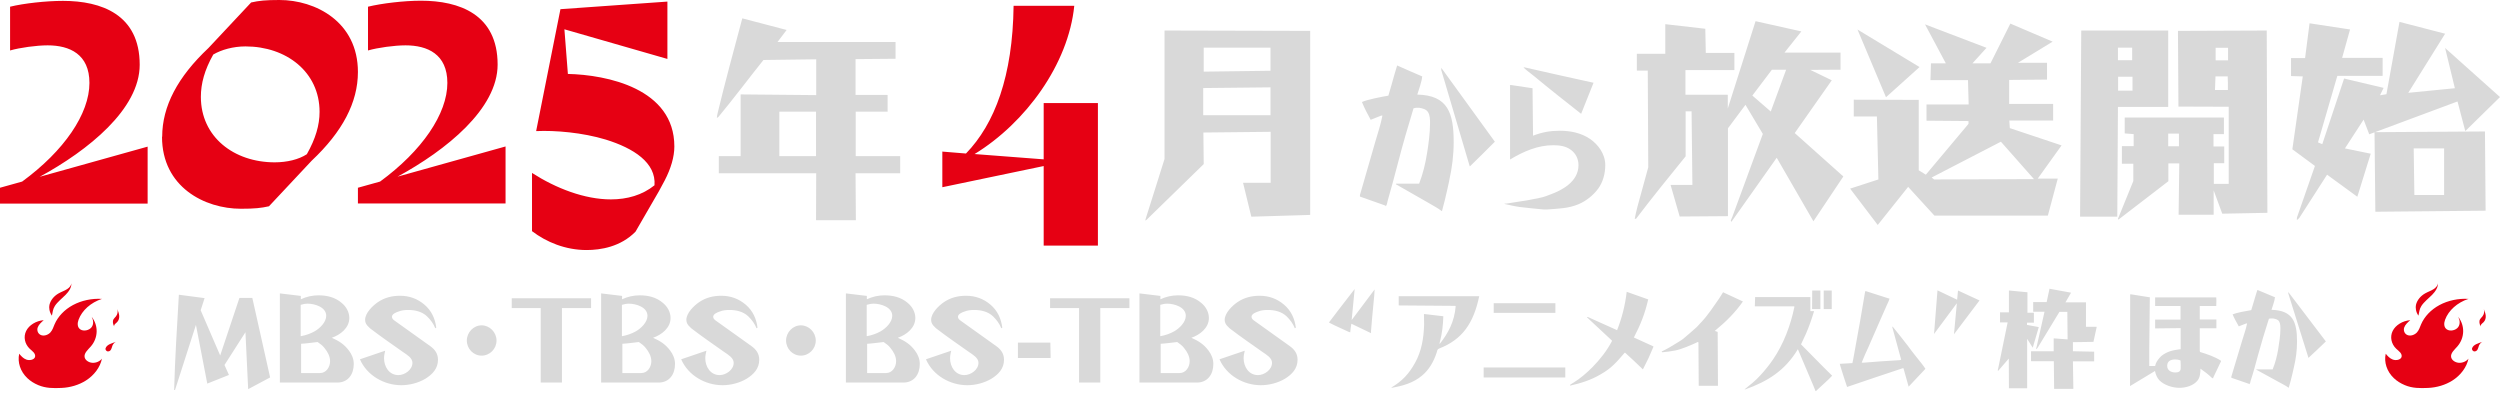 <svg width="346" height="55" viewBox="0 0 346 55" fill="none" xmlns="http://www.w3.org/2000/svg">
<path d="M0 25.984L3.066 25.13C8.878 20.88 12.378 15.752 12.378 11.478C12.378 7.497 9.633 6.276 6.59 6.276C5.057 6.276 2.746 6.594 1.396 6.985V0.928C3.295 0.464 6.361 0.122 8.717 0.122C14.026 0.122 19.334 2.003 19.334 8.963C19.334 15.092 12.218 20.807 5.491 24.47L20.432 20.294V28.182H0V25.984ZM22.446 18.927C22.446 14.702 24.597 10.648 28.852 6.643L34.756 0.342C35.854 0.098 36.723 0 38.668 0C43.656 0 49.536 3.004 49.536 9.964C49.536 14.189 47.386 18.243 43.13 22.248L37.227 28.549C36.128 28.793 35.259 28.891 33.337 28.891C28.326 28.891 22.423 25.887 22.423 18.927H22.446ZM38.005 22.468C39.721 22.468 41.345 22.077 42.466 21.344C43.679 19.195 44.228 17.315 44.228 15.483C44.228 9.94 39.606 6.423 33.978 6.423C32.262 6.423 30.637 6.887 29.516 7.546C28.303 9.695 27.8 11.576 27.8 13.407C27.8 18.951 32.376 22.468 38.028 22.468H38.005ZM49.536 25.984L52.602 25.13C58.414 20.88 61.915 15.752 61.915 11.478C61.915 7.497 59.169 6.276 56.126 6.276C54.593 6.276 52.282 6.594 50.932 6.985V0.928C52.831 0.464 55.92 0.098 58.254 0.098C63.562 0.098 68.871 1.978 68.871 8.938C68.871 15.068 61.755 20.783 55.028 24.446L69.969 20.27V28.158H49.536V25.96V25.984ZM83.834 19.317C80.608 18.34 76.833 18.023 74.202 18.145L77.565 1.27L92.369 0.22V8.157L78.114 4.054L78.595 10.233C83.972 10.355 93.33 12.235 93.33 20.27C93.33 21.711 92.849 23.323 92.003 24.959L91.202 26.448L87.953 32.065C85.894 34.166 83.125 34.605 81.18 34.605C78.252 34.605 75.62 33.506 73.63 31.992V23.933C76.97 26.082 80.929 27.596 84.544 27.596C86.786 27.596 88.891 27.01 90.584 25.642C90.813 22.517 87.701 20.514 83.834 19.317ZM130.396 20.978L133.691 21.247C137.672 17.144 140.166 10.526 140.281 0.806H148.678C147.877 8.865 141.951 16.997 134.881 21.32L144.445 22.053V14.262H151.95V33.995H144.445V22.981L130.419 25.911V20.954L130.396 20.978Z" fill="#E60013"/>
<path d="M108.866 4.152L107.607 5.813H123.944V8.133L118.407 8.181V13.139H122.846V15.459H118.43V21.613H124.585V23.982H118.407L118.453 30.478H112.939L112.962 23.982H99.485V21.613H102.505V13.066L112.962 13.163V8.206L105.663 8.303C104.336 9.94 101.201 14.067 99.462 16.143C99.371 16.241 99.302 16.289 99.21 16.314C99.233 16.118 99.256 15.874 99.325 15.63C100.331 11.454 101.567 6.911 102.734 2.54L108.889 4.152H108.866ZM112.962 15.459H107.859V21.613H112.939V15.459H112.962ZM161.171 4.225L181.329 4.274V29.745L173.183 29.99L172.039 25.301H175.86V18.243L166.548 18.341L166.594 22.712L158.7 30.405C158.7 30.405 158.562 30.527 158.517 30.527C158.517 30.429 158.54 30.381 158.562 30.283L161.171 22.004V4.225ZM175.837 12.089L166.525 12.187V15.947H175.837V12.113V12.089ZM175.837 6.594H166.594V9.915L175.837 9.793V6.594ZM196.819 10.599C196.819 11.185 196.338 12.455 196.155 13.09C200.388 13.188 201.189 15.63 201.189 19.684C201.189 21.442 200.96 23.274 200.571 24.983V25.032C200.365 25.936 200.182 26.839 199.953 27.743L199.564 29.233C198.992 28.793 198.375 28.476 197.757 28.109L193.181 25.496L193.226 25.423H196.407C196.933 24.055 197.276 22.663 197.505 21.198C197.711 19.977 197.917 18.341 197.917 17.095C197.917 16.558 197.917 15.972 197.642 15.532C197.414 15.117 196.865 14.995 196.453 14.922H195.949L195.629 14.995C194.851 17.535 194.119 20.075 193.455 22.639C192.998 24.348 192.563 26.058 192.06 27.767L191.945 28.256L191.808 28.549L191.739 28.451L188.216 27.206C188.216 27.206 188.216 27.132 188.216 27.084V26.986L190.344 19.611C190.687 18.39 191.099 17.242 191.327 15.996H191.167L189.703 16.582C189.268 15.777 188.833 14.971 188.49 14.116C189.337 13.749 191.19 13.408 192.151 13.237C192.449 12.26 192.723 11.258 192.998 10.282C193.112 9.891 193.227 9.476 193.364 9.061C194.531 9.598 195.72 10.086 196.887 10.599H196.819ZM199.45 9.354L206.886 19.611C205.742 20.758 204.598 21.906 203.431 23.03L203.385 22.932L199.473 9.696V9.378L199.45 9.354ZM208.945 11.771H209.151L212.103 12.211L212.172 18.78C213.43 18.292 214.551 18.096 215.878 18.096C217.297 18.096 218.807 18.365 220.088 19.244C221.095 19.953 222.17 21.222 222.17 22.859C222.17 24.055 221.827 25.228 221.209 26.082C220.5 27.059 219.47 27.841 218.487 28.256C217.045 28.866 215.672 28.866 214.185 28.988H213.59C212.492 28.891 211.417 28.769 210.318 28.647C209.609 28.549 208.923 28.378 208.236 28.231V28.183H208.442C209.174 28.06 209.884 27.963 210.616 27.841C211.462 27.743 212.286 27.523 213.133 27.377C213.636 27.279 214.162 27.084 214.643 26.888C216.038 26.375 218.464 25.203 218.464 22.859C218.464 21.931 218.029 21.198 217.434 20.758C216.702 20.197 215.81 20.099 214.963 20.099C212.858 20.099 210.89 20.929 208.991 22.077V11.747L208.945 11.771ZM210.867 9.329H211.028C214.185 10.062 217.365 10.746 220.546 11.454L218.83 15.752C216.656 14.043 214.483 12.333 212.332 10.55C211.989 10.257 211.622 10.013 211.279 9.72L210.867 9.354V9.329ZM239.125 13.139V15.019L242.969 2.931L249.307 4.347L246.973 7.278H254.729V9.647L250.542 9.671L253.517 11.112L248.392 18.414L255.118 24.422L250.977 30.625L245.898 21.833L239.628 30.698C239.628 30.698 239.537 30.576 239.537 30.527C239.537 30.478 239.788 29.99 239.834 29.794L243.976 18.536L241.573 14.507L239.148 17.755V29.916L232.467 29.965L231.208 25.594H234.228L234.114 15.41H233.29V21.638C230.957 24.519 228.646 27.352 226.426 30.283H226.243C226.335 29.721 226.495 29.159 226.632 28.573L228.119 23.152L228.051 9.769H226.541V7.449H230.476V3.346L236.013 3.981L236.082 7.327H240.04V9.696H233.267V13.114H239.102L239.125 13.139ZM242.511 13.212L245.074 15.435L247.202 9.647H245.234L242.534 13.212H242.511ZM278.251 3.273L284.085 5.764L279.28 8.694H283.307V11.014L278.068 11.063V14.384H284.154V16.68H278.09L278.159 17.73L285.321 20.123L282.026 24.715H284.795L283.422 29.843H267.726L264.088 25.863L259.878 31.137L256.057 26.107L259.969 24.837L259.763 16.118H256.56V13.798L265.552 13.823V23.567L266.536 24.177L272.439 17.144V16.753L266.627 16.704V14.458H272.462L272.37 11.088H267.176L267.245 8.768H269.304L266.421 3.37L274.933 6.618L272.988 8.768H275.482L278.228 3.273H278.251ZM257.063 4.079L265.666 9.28L261.022 13.456L257.063 4.054V4.079ZM276.924 19.611L267.337 24.568L267.68 24.837L281.5 24.788L276.946 19.635L276.924 19.611ZM288.044 4.225H300.079V14.8H293.123L293.032 29.99H287.883L288.044 4.225ZM313.716 4.176L313.807 29.453L307.561 29.575L306.371 26.351V29.721H301.52L301.612 22.614H300.102V25.081L293.398 30.234C293.398 30.234 293.237 30.381 293.192 30.381C293.169 30.381 293.123 30.356 293.123 30.332C293.123 30.283 293.146 30.185 293.215 30.063L295.251 25.057V22.663H293.672V20.221H295.297V18.561L294.061 18.463V16.265H307.789V18.561H306.348V20.27H307.835V22.59H306.394V25.447H308.453V14.775L301.497 14.751L301.429 4.274L313.738 4.225L313.716 4.176ZM295.091 6.594H293.123V8.328H295.091V6.594ZM295.137 10.623H293.146V12.553H295.137V10.623ZM301.566 18.487H300.079V20.246H301.566V18.487ZM306.623 10.575L306.554 12.455H308.339V11.405C308.339 11.136 308.316 10.868 308.316 10.575H306.623ZM308.361 6.618H306.645V8.352H308.361V6.618ZM320.374 22.956L317.262 20.661L318.703 10.575L317.079 10.526V8.035H319.024L319.642 3.224L325.247 4.079L324.149 8.01H329.755V10.501H323.486L320.809 19.708L321.403 19.953L324.424 10.868L329.892 12.162L329.389 13.188L330.281 13.041L332.089 3.028L338.404 4.665L333.301 12.846L339.754 12.211L338.404 6.643L346 13.432L341.195 18.145L340.12 14.043L328.702 18.292L343.918 18.194L344.009 29.159L328.748 29.306L328.634 18.316L327.901 18.585L327.124 16.558L324.538 20.539L328.107 21.271L326.254 27.23L322.067 24.177L318.223 30.161C318.04 30.356 317.948 30.429 317.88 30.429V30.381C317.88 30.381 317.88 30.209 317.903 30.087L320.374 23.005V22.956ZM338.243 20.539H334.056L334.148 26.986H338.266V20.539H338.243Z" fill="#D9D9D9"/>
<path d="M28.309 41.278L27.773 42.94L30.474 49.199L33.135 41.238H34.922L37.384 52.238L34.346 53.859L33.969 45.978L31.069 50.516L31.685 51.894L28.687 53.089L27.118 44.965L24.219 53.98H24.099C24.219 49.584 24.497 45.188 24.755 40.792L28.309 41.258V41.278ZM38.774 40.61L41.634 40.954V41.42C42.408 41.055 43.242 40.873 44.076 40.873C45.248 40.873 46.38 41.136 47.293 41.927C47.908 42.433 48.345 43.183 48.345 44.013C48.345 45.391 47.094 46.343 45.923 46.748C46.916 47.194 47.63 47.639 48.286 48.511C48.703 49.058 48.961 49.686 48.961 50.374C48.961 51.813 48.167 52.947 46.677 52.947H38.734V40.61H38.774ZM41.653 46.525C42.309 46.404 42.964 46.181 43.54 45.857C44.255 45.452 45.148 44.601 45.148 43.709C45.148 42.494 43.54 42.028 42.587 42.028C42.249 42.028 41.931 42.089 41.614 42.19V46.525H41.653ZM41.673 47.579V51.63H44.294C45.148 51.63 45.684 50.8 45.684 49.989C45.684 49.301 45.327 48.673 44.91 48.166C44.652 47.822 44.314 47.579 43.957 47.336C43.182 47.417 42.448 47.538 41.673 47.579ZM53.31 48.531C53.23 48.875 53.151 49.22 53.151 49.584C53.151 50.759 53.866 51.914 55.137 51.914C56.01 51.914 57.083 51.185 57.083 50.212C57.083 49.523 56.288 49.078 55.792 48.733C54.303 47.68 52.793 46.647 51.364 45.553C51.225 45.452 51.125 45.37 51.026 45.249C50.728 44.986 50.53 44.682 50.53 44.277C50.53 43.304 51.602 42.291 52.317 41.805C53.25 41.177 54.263 40.934 55.375 40.934C56.646 40.934 57.778 41.339 58.751 42.17C59.724 43 60.22 44.094 60.379 45.35L60.24 45.431C60.002 44.803 59.585 44.256 59.108 43.79C58.413 43.122 57.44 42.899 56.507 42.899C56.03 42.899 55.573 42.94 55.137 43.122C54.839 43.223 54.243 43.446 54.243 43.851C54.243 44.094 54.461 44.277 54.64 44.398L59.545 47.903C60.2 48.369 60.617 48.956 60.617 49.787C60.617 51.023 59.843 51.813 58.87 52.42C57.877 53.008 56.666 53.312 55.534 53.312C53.171 53.312 50.788 51.975 49.815 49.726L53.33 48.531H53.31ZM68.719 47.133C68.719 48.288 67.786 49.22 66.654 49.22C65.522 49.22 64.609 48.267 64.609 47.133C64.609 45.998 65.542 45.026 66.654 45.026C67.766 45.026 68.719 45.978 68.719 47.133ZM70.824 41.278H81.805V42.636H77.774V52.947H74.835V42.636H70.824V41.278ZM83.235 40.61L86.094 40.954V41.42C86.869 41.055 87.703 40.873 88.537 40.873C89.708 40.873 90.84 41.136 91.754 41.927C92.369 42.433 92.806 43.183 92.806 44.013C92.806 45.391 91.555 46.343 90.383 46.748C91.376 47.194 92.091 47.639 92.746 48.511C93.163 49.058 93.422 49.686 93.422 50.374C93.422 51.813 92.627 52.947 91.138 52.947H83.195V40.61H83.235ZM86.114 46.525C86.769 46.404 87.425 46.181 88.001 45.857C88.715 45.452 89.609 44.601 89.609 43.709C89.609 42.494 88.001 42.028 87.047 42.028C86.71 42.028 86.392 42.089 86.074 42.19V46.525H86.114ZM86.134 47.579V51.63H88.755C89.609 51.63 90.145 50.8 90.145 49.989C90.145 49.301 89.788 48.673 89.371 48.166C89.112 47.822 88.775 47.579 88.418 47.336C87.643 47.417 86.908 47.538 86.134 47.579ZM97.77 48.531C97.691 48.875 97.612 49.22 97.612 49.584C97.612 50.759 98.326 51.914 99.597 51.914C100.471 51.914 101.543 51.185 101.543 50.212C101.543 49.523 100.749 49.078 100.253 48.733C98.763 47.68 97.254 46.647 95.824 45.553C95.685 45.452 95.586 45.37 95.487 45.249C95.189 44.986 94.99 44.682 94.99 44.277C94.99 43.304 96.063 42.291 96.778 41.805C97.711 41.177 98.724 40.934 99.835 40.934C101.106 40.934 102.238 41.339 103.211 42.17C104.184 43 104.681 44.094 104.84 45.35L104.701 45.431C104.462 44.803 104.045 44.256 103.569 43.79C102.874 43.122 101.901 42.899 100.967 42.899C100.491 42.899 100.034 42.94 99.597 43.122C99.299 43.223 98.704 43.446 98.704 43.851C98.704 44.094 98.922 44.277 99.101 44.398L104.006 47.903C104.661 48.369 105.078 48.956 105.078 49.787C105.078 51.023 104.303 51.813 103.33 52.42C102.338 53.008 101.126 53.312 99.994 53.312C97.631 53.312 95.249 51.975 94.275 49.726L97.79 48.531H97.77ZM112.902 47.133C112.902 48.288 111.968 49.22 110.837 49.22C109.705 49.22 108.791 48.267 108.791 47.133C108.791 45.998 109.724 45.026 110.837 45.026C111.949 45.026 112.902 45.978 112.902 47.133ZM117.111 40.61L119.971 40.954V41.42C120.745 41.055 121.579 40.873 122.413 40.873C123.585 40.873 124.717 41.136 125.63 41.927C126.246 42.433 126.683 43.183 126.683 44.013C126.683 45.391 125.432 46.343 124.26 46.748C125.253 47.194 125.968 47.639 126.623 48.511C127.04 49.058 127.298 49.686 127.298 50.374C127.298 51.813 126.504 52.947 125.015 52.947H117.072V40.61H117.111ZM119.991 46.525C120.646 46.404 121.301 46.181 121.877 45.857C122.592 45.452 123.486 44.601 123.486 43.709C123.486 42.494 121.877 42.028 120.924 42.028C120.586 42.028 120.269 42.089 119.951 42.19V46.525H119.991ZM120.011 47.579V51.63H122.632C123.486 51.63 124.022 50.8 124.022 49.989C124.022 49.301 123.664 48.673 123.247 48.166C122.989 47.822 122.652 47.579 122.294 47.336C121.52 47.417 120.785 47.538 120.011 47.579ZM131.647 48.531C131.568 48.875 131.488 49.22 131.488 49.584C131.488 50.759 132.203 51.914 133.474 51.914C134.348 51.914 135.42 51.185 135.42 50.212C135.42 49.523 134.626 49.078 134.129 48.733C132.64 47.68 131.131 46.647 129.701 45.553C129.562 45.452 129.463 45.37 129.363 45.249C129.066 44.986 128.867 44.682 128.867 44.277C128.867 43.304 129.939 42.291 130.654 41.805C131.587 41.177 132.6 40.934 133.712 40.934C134.983 40.934 136.115 41.339 137.088 42.17C138.061 43 138.557 44.094 138.716 45.35L138.577 45.431C138.339 44.803 137.922 44.256 137.445 43.79C136.75 43.122 135.777 42.899 134.844 42.899C134.367 42.899 133.911 42.94 133.474 43.122C133.176 43.223 132.58 43.446 132.58 43.851C132.58 44.094 132.799 44.277 132.977 44.398L137.882 47.903C138.538 48.369 138.955 48.956 138.955 49.787C138.955 51.023 138.18 51.813 137.207 52.42C136.214 53.008 135.003 53.312 133.871 53.312C131.508 53.312 129.125 51.975 128.152 49.726L131.667 48.531H131.647ZM140.881 47.417H145.368L145.408 49.503L145.368 49.544H140.881V47.396V47.417ZM145.329 41.278H156.31V42.636H152.279V52.947H149.34V42.636H145.329V41.278ZM157.74 40.61L160.599 40.954V41.42C161.374 41.055 162.208 40.873 163.042 40.873C164.213 40.873 165.345 41.136 166.258 41.927C166.874 42.433 167.311 43.183 167.311 44.013C167.311 45.391 166.06 46.343 164.888 46.748C165.881 47.194 166.596 47.639 167.251 48.511C167.668 49.058 167.926 49.686 167.926 50.374C167.926 51.813 167.132 52.947 165.643 52.947H157.7V40.61H157.74ZM160.619 46.525C161.274 46.404 161.93 46.181 162.505 45.857C163.22 45.452 164.114 44.601 164.114 43.709C164.114 42.494 162.505 42.028 161.552 42.028C161.215 42.028 160.897 42.089 160.579 42.19V46.525H160.619ZM160.639 47.579V51.63H163.26C164.114 51.63 164.65 50.8 164.65 49.989C164.65 49.301 164.293 48.673 163.876 48.166C163.617 47.822 163.28 47.579 162.922 47.336C162.148 47.417 161.413 47.538 160.639 47.579ZM172.275 48.531C172.196 48.875 172.116 49.22 172.116 49.584C172.116 50.759 172.831 51.914 174.102 51.914C174.976 51.914 176.048 51.185 176.048 50.212C176.048 49.523 175.254 49.078 174.757 48.733C173.268 47.68 171.759 46.647 170.329 45.553C170.19 45.452 170.091 45.37 169.992 45.249C169.694 44.986 169.495 44.682 169.495 44.277C169.495 43.304 170.567 42.291 171.282 41.805C172.216 41.177 173.228 40.934 174.34 40.934C175.611 40.934 176.743 41.339 177.716 42.17C178.689 43 179.186 44.094 179.344 45.35L179.205 45.431C178.967 44.803 178.55 44.256 178.074 43.79C177.379 43.122 176.406 42.899 175.472 42.899C174.996 42.899 174.539 42.94 174.102 43.122C173.804 43.223 173.208 43.446 173.208 43.851C173.208 44.094 173.427 44.277 173.606 44.398L178.51 47.903C179.166 48.369 179.583 48.956 179.583 49.787C179.583 51.023 178.808 51.813 177.835 52.42C176.842 53.008 175.631 53.312 174.499 53.312C172.136 53.312 169.753 51.975 168.78 49.726L172.295 48.531H172.275ZM189.73 46.1L187.029 44.803C186.95 45.208 186.91 45.593 186.87 45.998L186.632 45.917C185.738 45.492 184.805 45.107 183.931 44.641L184.011 44.52C184.746 43.527 185.52 42.555 186.275 41.562C186.672 41.035 187.089 40.508 187.486 40.002L187.069 44.297C187.307 43.973 187.546 43.648 187.784 43.345L190.246 40.063C190.226 40.65 190.167 41.238 190.107 41.825C189.968 43.243 189.849 44.52 189.75 45.796V46.12L189.73 46.1ZM193.602 40.995C197.315 40.995 201.009 40.995 204.722 40.995C203.948 44.702 202.419 46.971 199.202 48.227C198.924 48.328 198.924 48.47 198.844 48.774C198.427 50.05 197.792 51.164 196.819 51.975C195.568 53.028 194.098 53.413 192.589 53.676V53.616C194.019 52.765 194.972 51.792 195.846 50.212C196.739 48.612 197.037 46.829 197.097 44.945C197.097 44.439 197.097 43.952 197.077 43.466H197.176L199.758 43.77C199.718 44.945 199.599 46.1 199.301 47.234C199.281 47.315 199.242 47.417 199.242 47.538C199.242 47.558 199.242 47.599 199.242 47.619C200.473 46.059 201.287 44.499 201.466 42.392L201.406 42.332L193.582 42.271V40.995H193.602ZM205.338 50.861H216.637V52.238H205.338V50.861ZM206.728 41.967H215.266V43.304H206.728V41.967ZM228.114 41.42C227.677 43.365 227.042 44.965 226.128 46.708L228.71 47.883L228.849 47.964L228.154 49.564L227.379 51.124L226.148 49.949L224.917 48.815H224.858C223.706 50.151 223.031 50.962 221.521 51.813C220.191 52.603 218.761 53.048 217.292 53.373C217.292 53.352 217.292 53.292 217.312 53.251C217.471 53.13 217.629 53.048 217.788 52.947C218.662 52.42 219.655 51.57 220.409 50.8C221.442 49.746 222.375 48.571 223.09 47.214V47.133L219.655 43.932V43.871H219.754L223.805 45.695C224.48 43.993 224.917 42.251 225.136 40.387L228.055 41.42H228.114ZM238.559 40.488L241.22 41.724C240.207 43.183 238.936 44.479 237.328 45.796L237.725 45.938L237.765 52.988V53.393H235.104L235.064 47.396L235.005 47.336H234.965C234.171 47.721 232.642 48.369 231.827 48.511C231.252 48.632 230.656 48.693 230.06 48.754L229.961 48.652C230.696 48.308 231.391 47.903 232.086 47.457C232.344 47.295 232.741 47.072 232.979 46.87L233.932 46.059L234.826 45.269C235.183 44.884 235.938 44.094 236.196 43.73C236.613 43.203 237.01 42.656 237.388 42.089C237.765 41.582 238.122 41.035 238.46 40.468H238.579L238.559 40.488ZM242.948 41.116H250.553V43.061H251.069C250.752 44.114 250.394 45.148 249.957 46.161C249.739 46.667 249.481 47.153 249.262 47.66L252.38 50.82L253.571 51.995C253.273 52.34 252.936 52.623 252.598 52.947L251.327 54.122H251.268L250.95 53.332L248.825 48.328C247.038 51.327 244.576 52.805 241.577 53.879H241.458C242.213 53.271 242.967 52.684 243.623 51.955C244.258 51.266 244.854 50.536 245.39 49.746C246.84 47.619 247.813 45.067 248.349 42.453L248.309 42.392H242.868L242.908 41.116H242.948ZM250.831 40.205H251.943V42.777H250.791L250.811 40.205H250.831ZM252.4 40.205H253.512V42.777H252.4V40.205ZM258.178 40.306H258.277C259.31 40.63 260.323 40.974 261.375 41.298H261.475C261.475 41.298 261.494 41.359 261.494 41.38C261.494 41.481 261.197 42.089 261.137 42.23L260.402 43.892L258.595 48.024C258.277 48.693 257.98 49.382 257.702 50.071L257.662 50.192H257.94C259.588 50.05 261.236 49.949 262.884 49.848L263.123 49.787L261.892 45.269L261.931 45.188L263.004 46.525L264.096 47.923C264.354 48.267 264.612 48.632 264.89 48.977L266.002 50.374C266.181 50.597 266.32 50.82 266.479 51.043L264.155 53.514L263.44 50.962H263.341C260.76 51.813 258.198 52.684 255.636 53.555L255.16 52.117L254.723 50.719C254.683 50.597 254.663 50.476 254.624 50.354L256.371 50.253C256.431 49.949 256.51 49.686 256.55 49.361L257.443 44.418L258.138 40.326L258.178 40.306ZM270.986 40.205L273.965 41.582L270.43 46.262L270.827 41.967L267.67 46.221L268.147 40.184L270.867 41.481L270.986 40.225V40.205ZM278.036 40.205L280.597 40.448V43.284H281.491V44.661H280.538V44.965L282.166 45.269L281.332 48.126L280.557 46.89V53.737H278.036L278.016 49.625L276.546 51.327L276.487 51.266L276.626 50.617L277.857 44.621H276.804V43.223H278.036V40.164V40.205ZM283.655 39.962L286.634 40.508L285.859 41.846H288.699V45.229H290.188L289.732 47.315L286.892 47.356V48.612L289.831 48.673V50.01H286.892L286.952 53.818H284.291L284.251 49.989H281.094V48.612H284.231V46.829L286.157 46.971L286.118 43.162H285.025L282.087 48.004L281.868 48.328C281.868 48.328 281.808 48.267 281.808 48.227C281.808 48.146 281.848 48.085 281.868 48.004L282.96 43.142H281.391V41.805H283.258L283.655 39.941V39.962ZM294.795 40.731H294.914L297.456 41.136H297.536L297.456 48.409V50.658H298.27C298.35 50.212 298.588 49.868 298.886 49.523C299.184 49.159 299.581 48.936 300.018 48.733C300.574 48.49 301.189 48.409 301.805 48.328V45.411L298.27 45.452V44.236H301.785V42.352H298.27V41.157H306.729C306.729 41.319 306.749 41.461 306.749 41.623C306.749 41.866 306.749 42.109 306.729 42.352H304.446V44.216H306.749V45.431H304.446V48.531L304.486 48.713C305.459 49.017 306.491 49.341 307.385 49.929V50.01C307.027 50.739 306.67 51.489 306.312 52.258V52.34H306.173C305.677 51.853 305.121 51.428 304.545 51.023C304.525 51.61 304.505 52.238 304.108 52.704C303.532 53.393 302.5 53.676 301.626 53.676C300.693 53.676 299.521 53.312 298.846 52.623C298.528 52.279 298.35 51.833 298.25 51.347L294.795 53.433V53.393L294.815 40.752L294.795 40.731ZM301.745 49.868C301.527 49.787 301.289 49.746 301.07 49.746C300.494 49.746 299.938 49.929 299.938 50.638C299.938 51.266 300.494 51.549 301.05 51.549C301.428 51.549 301.765 51.468 301.805 51.043C301.805 50.658 301.825 50.293 301.785 49.908H301.765L301.745 49.868ZM314.831 41.218C314.831 41.623 314.494 42.453 314.375 42.879C317.353 42.96 317.909 44.58 317.909 47.295C317.909 48.47 317.75 49.706 317.472 50.84C317.333 51.468 317.194 52.076 317.035 52.684L316.757 53.676C316.36 53.373 315.923 53.17 315.487 52.927L312.27 51.164V51.124H314.533C314.911 50.212 315.149 49.26 315.308 48.288C315.447 47.457 315.606 46.363 315.606 45.533C315.606 45.188 315.606 44.783 315.427 44.479C315.268 44.196 314.871 44.135 314.593 44.074H314.255L314.017 44.114C313.461 45.816 312.965 47.518 312.488 49.24C312.17 50.395 311.873 51.549 311.495 52.684L311.416 53.008L311.317 53.19L311.277 53.13L308.814 52.279C308.814 52.279 308.814 52.238 308.814 52.198V52.137L310.304 47.173C310.542 46.363 310.84 45.573 310.999 44.763H310.88L309.847 45.168C309.549 44.621 309.231 44.094 308.993 43.507C309.589 43.264 310.88 43.041 311.575 42.919C311.773 42.251 311.972 41.582 312.17 40.934C312.25 40.67 312.329 40.387 312.429 40.124C313.263 40.468 314.077 40.812 314.891 41.157L314.831 41.218ZM316.678 40.387L321.9 47.255C321.106 48.024 320.292 48.794 319.478 49.544V49.483L316.698 40.61V40.387H316.678Z" fill="#D9D9D9"/>
<path d="M9.86 39.018C9.873 39.066 9.879 39.113 9.88 39.16C9.876 39.113 9.87 39.066 9.86 39.018ZM12.782 50.212C12.256 50.176 11.768 49.832 11.706 49.404C11.626 48.856 12.173 48.403 12.565 47.954C13.598 46.774 13.65 45.074 12.691 43.853C12.927 44.309 12.991 44.86 12.678 45.284C12.363 45.708 11.588 45.906 11.12 45.591C10.667 45.286 10.704 44.71 10.873 44.25C11.349 42.957 12.576 41.863 14.111 41.366C12.709 41.282 11.277 41.587 10.102 42.218C8.926 42.85 8.015 43.804 7.551 44.89C7.389 45.27 7.275 45.673 6.984 45.998C6.694 46.321 6.157 46.545 5.706 46.387C5.243 46.224 5.079 45.724 5.216 45.327C5.352 44.93 5.709 44.613 6.053 44.312C4.991 44.398 4.015 44.997 3.618 45.808C3.22 46.618 3.418 47.604 4.113 48.267C4.297 48.443 4.513 48.597 4.672 48.79C4.83 48.982 4.926 49.228 4.833 49.447C4.68 49.811 4.07 49.92 3.64 49.763C3.21 49.606 2.923 49.273 2.658 48.955C2.398 50.136 2.816 51.406 3.767 52.32C4.19 52.727 4.717 53.06 5.299 53.302C6.359 53.743 7.373 53.74 8.521 53.689C9.732 53.635 10.923 53.278 11.882 52.669C13.047 51.929 13.859 50.826 14.111 49.636C13.829 50 13.306 50.246 12.781 50.211L12.782 50.212ZM7.589 42.352C7.961 41.772 8.569 41.322 9.071 40.812C9.537 40.34 9.928 39.758 9.88 39.16C9.884 39.485 9.623 39.798 9.305 40.005C8.939 40.242 8.497 40.387 8.113 40.604C7.461 40.972 6.995 41.555 6.844 42.193C6.76 42.546 6.815 43.178 7.185 43.686C7.291 43.222 7.309 42.789 7.589 42.352V42.352ZM14.613 48.198C14.542 48.421 14.744 48.65 14.967 48.636C15.393 48.609 15.451 48.143 15.559 47.836C15.621 47.66 15.843 47.382 16.042 47.307C15.512 47.506 14.781 47.67 14.613 48.198ZM16.499 43.696C16.473 43.379 16.352 43.073 16.231 42.771C16.351 43.12 16.274 43.511 16.027 43.812C15.924 43.937 15.794 44.047 15.715 44.183C15.535 44.493 15.649 44.887 15.8 45.19C15.775 45.078 15.814 44.967 15.893 44.874C15.98 44.771 16.1 44.69 16.197 44.594C16.443 44.348 16.524 44.013 16.498 43.696L16.499 43.696Z" fill="#E60013"/>
<path d="M337.386 39.018C337.399 39.066 337.405 39.113 337.406 39.16C337.402 39.113 337.396 39.066 337.386 39.018ZM340.308 50.212C339.783 50.176 339.295 49.832 339.232 49.404C339.152 48.856 339.699 48.403 340.092 47.954C341.124 46.774 341.176 45.074 340.217 43.853C340.453 44.309 340.518 44.86 340.204 45.284C339.889 45.708 339.114 45.906 338.646 45.591C338.193 45.286 338.231 44.71 338.4 44.25C338.875 42.957 340.103 41.863 341.637 41.366C340.235 41.282 338.803 41.587 337.628 42.218C336.453 42.85 335.542 43.804 335.078 44.89C334.916 45.27 334.801 45.673 334.511 45.998C334.221 46.321 333.684 46.545 333.232 46.387C332.77 46.224 332.606 45.724 332.742 45.327C332.878 44.93 333.235 44.613 333.58 44.312C332.518 44.398 331.542 44.997 331.144 45.808C330.746 46.618 330.944 47.604 331.639 48.267C331.823 48.443 332.04 48.597 332.198 48.79C332.356 48.982 332.452 49.228 332.36 49.447C332.206 49.811 331.596 49.92 331.166 49.763C330.736 49.606 330.449 49.273 330.184 48.955C329.924 50.136 330.342 51.406 331.293 52.32C331.717 52.727 332.243 53.06 332.825 53.302C333.885 53.743 334.899 53.74 336.047 53.689C337.258 53.635 338.449 53.278 339.408 52.669C340.573 51.929 341.385 50.826 341.637 49.636C341.355 50 340.832 50.246 340.307 50.211L340.308 50.212ZM335.116 42.352C335.487 41.772 336.095 41.322 336.598 40.812C337.063 40.34 337.454 39.758 337.406 39.16C337.41 39.485 337.15 39.798 336.831 40.005C336.466 40.242 336.023 40.387 335.639 40.604C334.987 40.972 334.521 41.555 334.37 42.193C334.286 42.546 334.341 43.178 334.711 43.686C334.817 43.222 334.836 42.789 335.116 42.352V42.352ZM342.139 48.198C342.068 48.421 342.27 48.65 342.493 48.636C342.919 48.609 342.977 48.143 343.085 47.836C343.147 47.66 343.369 47.382 343.568 47.307C343.038 47.506 342.307 47.67 342.139 48.198ZM344.025 43.696C344 43.379 343.878 43.073 343.757 42.771C343.877 43.12 343.8 43.511 343.553 43.812C343.451 43.937 343.32 44.047 343.241 44.183C343.061 44.493 343.176 44.887 343.326 45.19C343.301 45.078 343.34 44.967 343.419 44.874C343.506 44.771 343.626 44.69 343.723 44.594C343.969 44.348 344.05 44.013 344.025 43.696L344.025 43.696Z" fill="#E60013"/>
</svg>
